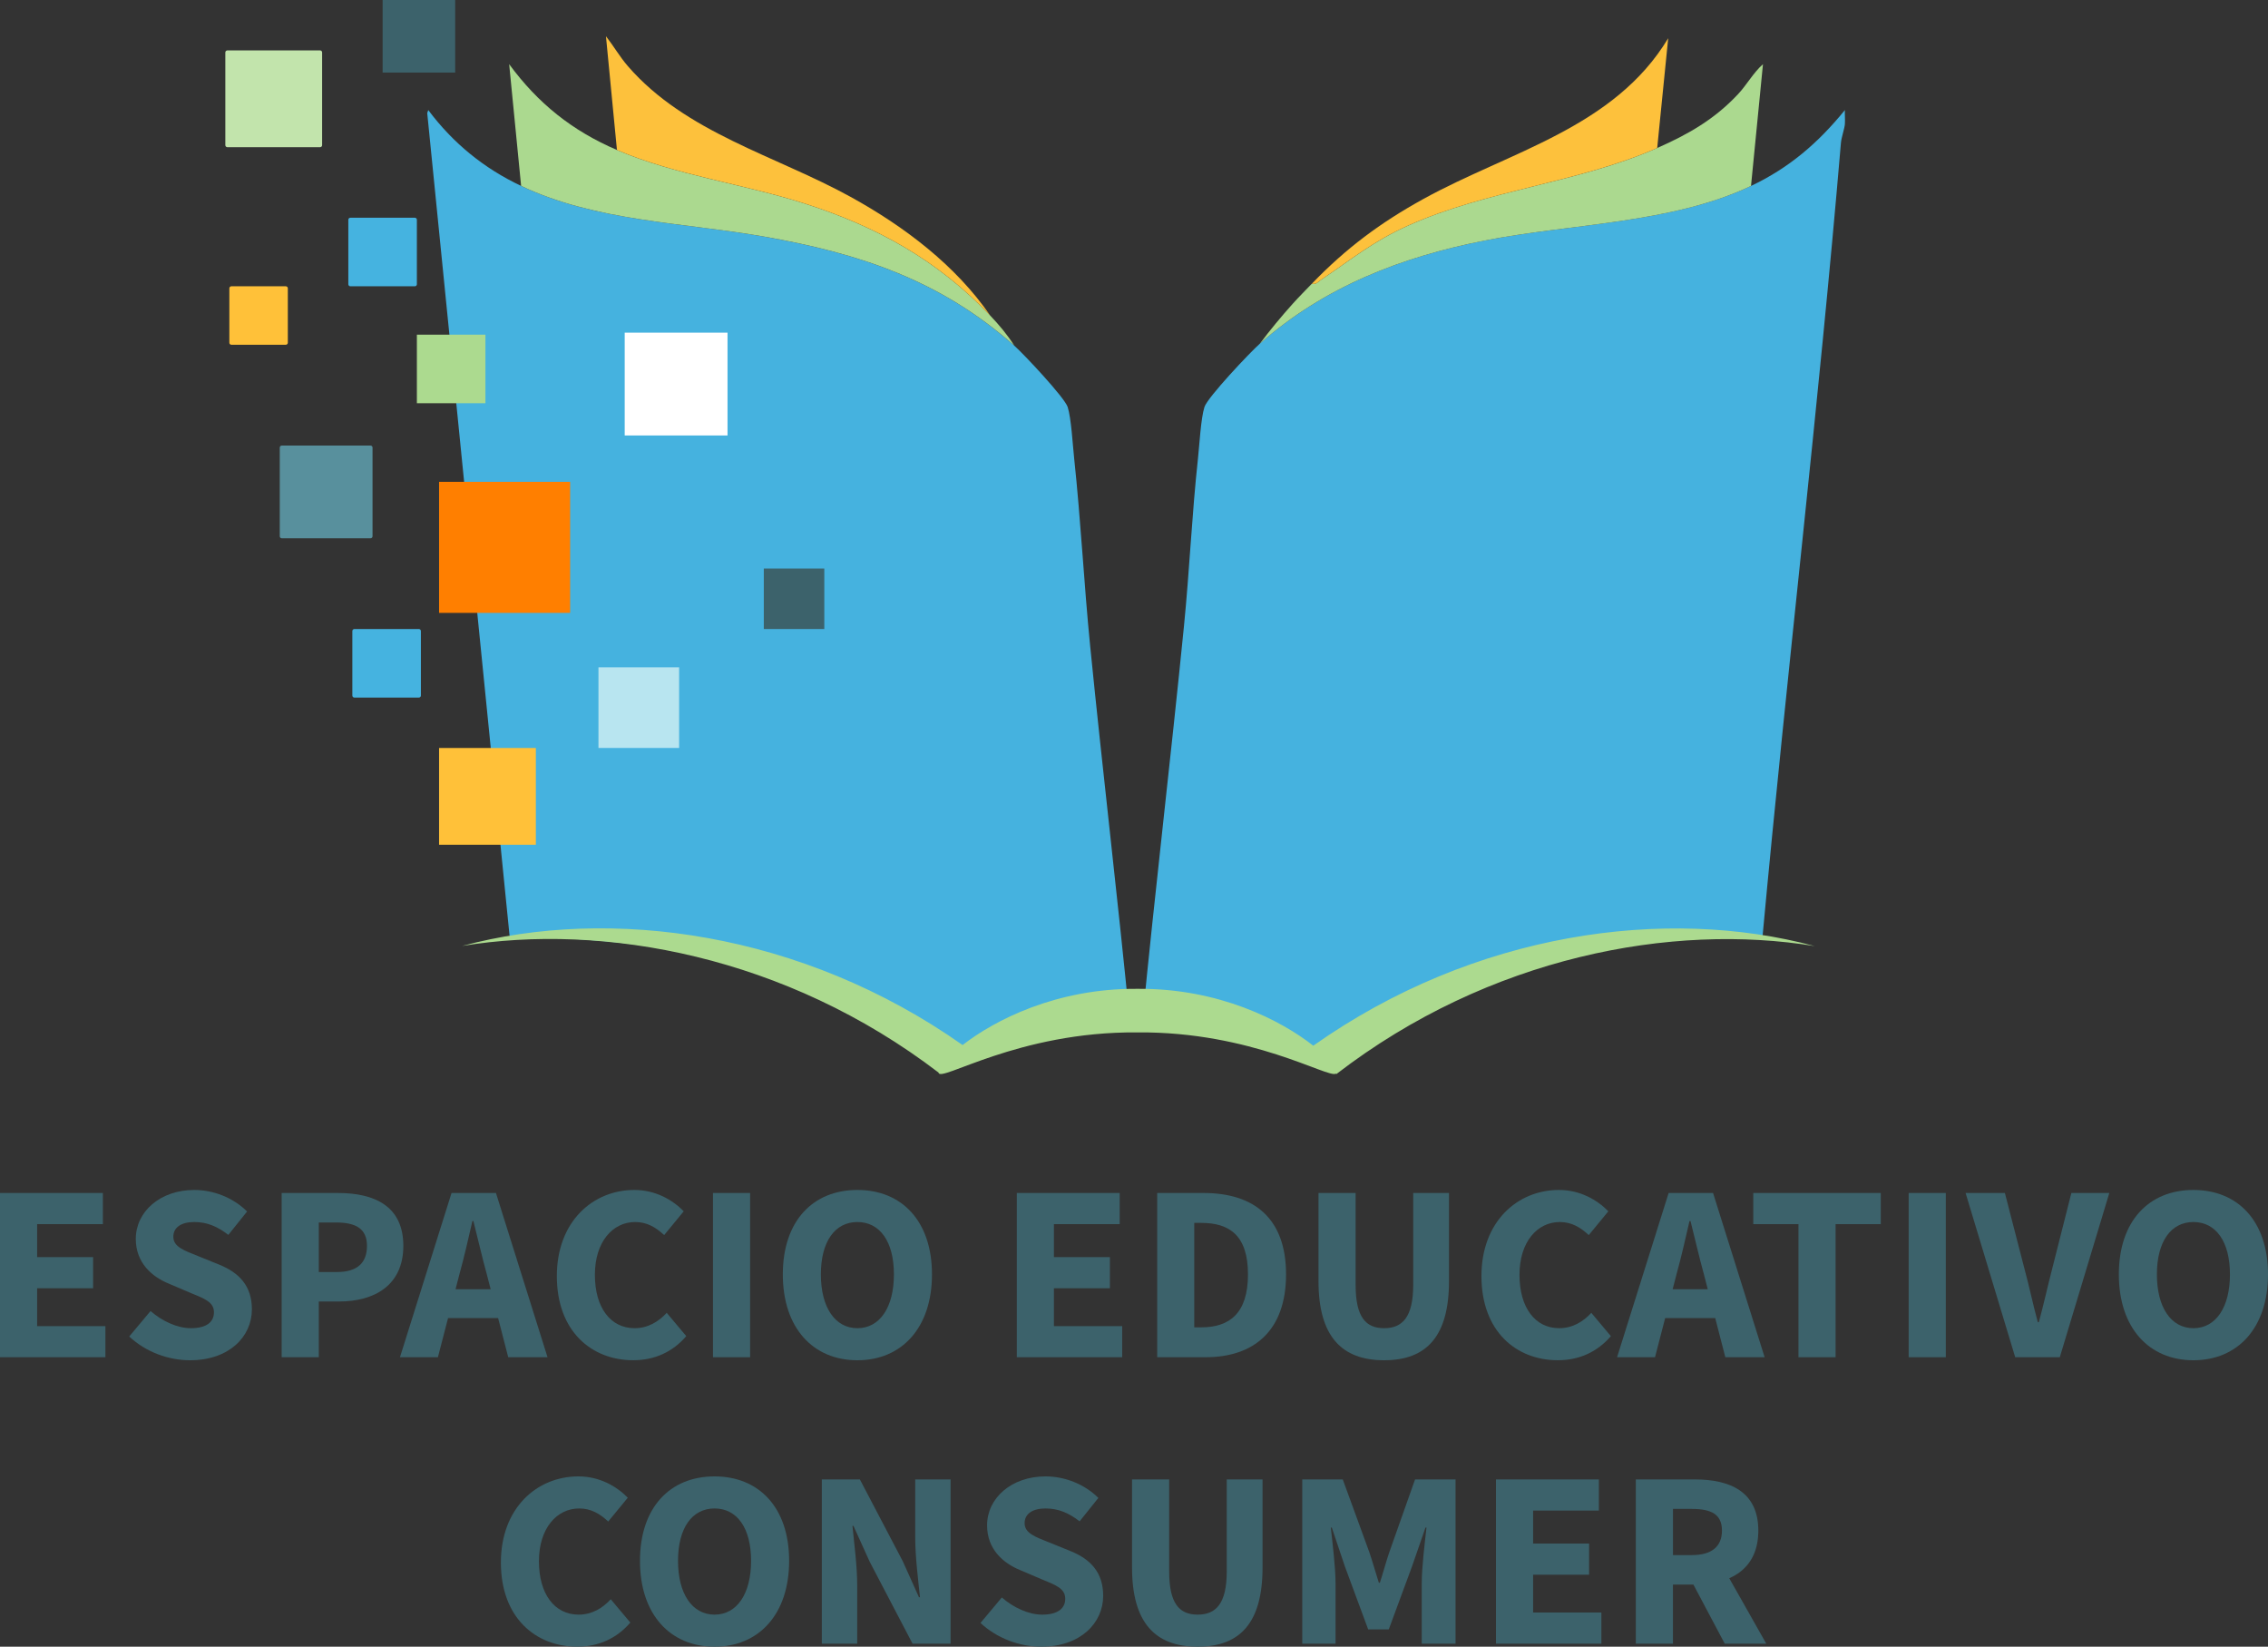 <?xml version="1.0" encoding="UTF-8"?> <svg xmlns="http://www.w3.org/2000/svg" viewBox="0 0 942.49 684.12"><rect x="0" y="0" width="942.49" height="684.12" fill="#333333" stroke="none"/><defs><style> .cls-1 { fill: #c2e4ac; } .cls-1, .cls-2, .cls-3, .cls-4, .cls-5, .cls-6, .cls-7, .cls-8, .cls-9 { fill-rule: evenodd; } .cls-10 { fill: #45b2df; } .cls-2 { fill: #ffc139; } .cls-3 { fill: #58909d; } .cls-4 { fill: #b8e5f0; } .cls-11 { fill: #fdc13c; } .cls-5 { fill: #fff; } .cls-12, .cls-9 { fill: #3c626b; } .cls-6 { fill: #acda8f; } .cls-7 { fill: #ff7f00; } .cls-8 { fill: #45b3e0; } .cls-13 { fill: #abd98f; } </style></defs><g id="pages"><g><path class="cls-10" d="M766.66,51.54c-.14,1.92-1.45,5.49-1.65,7.89-9.29,109.82-22.41,219.37-32.52,329.09-.84,2.57-4.45.38-6.9.49-23.92,1.1-47.59,2.68-71.1,7.8-38.03,8.28-72.36,24.44-104.86,45.35-23.52-10.76-49.04-16.55-75.04-16.59,5.34-55.18,11.94-110.29,17.42-165.46,2.3-23.16,3.31-46.52,5.82-69.65.6-5.53,1.2-16.7,2.69-21.37,1.28-4.01,18.97-22.74,23.03-26.33,26.77-23.66,58.84-36.04,93.6-42.87,35.86-7.04,77.4-6.98,110.51-22.65,15.92-7.54,27.95-17.92,39-31.52-.1,1.91.14,3.9,0,5.81Z"></path><path class="cls-10" d="M216.55,77.25c31.21,14.77,67.03,15.12,100.57,20.98,39.95,6.97,73.6,18.16,104.37,45.37,3.93,3.48,20.95,21.59,22.2,25.5,1.48,4.65,2.1,15.86,2.69,21.37,2.77,25.89,4.07,52.02,6.65,77.95,5.22,52.41,11.48,104.75,16.59,157.17-25.99.04-51.51,5.83-75.03,16.59-35.82-23.23-74.26-40.22-116.61-47.7-19.6-3.46-39.56-4.54-59.35-5.45-2.45-.11-6.06,2.07-6.9-.49L177.54,46.98l.43-1.25c10.33,13.76,23.04,24.15,38.59,31.51Z"></path><path class="cls-13" d="M256.38,62.32c24.38,10.44,52.42,14.07,77.8,22.17,30.25,9.66,55.38,23.56,77.36,46.66,3.65,3.83,7.11,7.95,9.96,12.44-30.77-27.22-64.42-38.4-104.37-45.37-33.54-5.85-69.36-6.2-100.57-20.98l-4.97-50.59c11.93,16.27,26.22,27.71,44.8,35.66Z"></path><path class="cls-13" d="M727.66,77.25c-33.11,15.68-74.64,15.61-110.51,22.65-34.77,6.83-66.84,19.21-93.6,42.87,4.27-5.7,8.92-11.3,13.68-16.6,2.51-2.79,5.41-5.7,7.89-8.28,1.87.37,2.56-.77,3.79-1.6,12.84-8.61,21.61-16.02,36.3-22.6,33.27-14.89,70.44-17.66,103.44-32.2,12.92-5.69,23.85-11.94,33.62-22.38,3.6-3.84,6.38-8.96,10.35-12.45l-4.97,50.59Z"></path><path class="cls-11" d="M411.54,131.15c-21.98-23.11-47.11-37-77.36-46.66-25.38-8.1-53.42-11.74-77.8-22.17l-4.57-47.27c3.15,4.02,5.77,8.59,9.12,12.45,24.01,27.68,61.36,37.11,92.54,54.29,22.23,12.25,43.64,28.38,58.06,49.36Z"></path><path class="cls-11" d="M688.66,61.49c-33,14.54-70.17,17.32-103.44,32.2-14.69,6.57-23.47,13.98-36.3,22.6-1.24.83-1.93,1.97-3.79,1.6,14.24-14.76,28.46-25.36,46.45-35.27,35.68-19.65,79.24-29.47,101.66-66.74l-4.57,45.61Z"></path></g></g><g id="bottom"><path class="cls-6" d="M555.39,446.2c-.09-.05-.18-.09-.28-.14-3.21,2-34.89-17.55-82.41-17.15-49.88-.42-82.31,21.14-82.68,16.69-63.37-48.43-139.08-62.29-197.99-52.6,61.69-16.57,141.14-5.91,207.99,41.16,13.27-10.31,38.99-23.63,72.68-23.35,34-.29,59.9,13.28,73.05,23.63,66.95-47.28,146.56-58,208.37-41.38-59.14-9.74-135.19,4.25-198.73,53.13Z"></path></g><g id="squares"><path class="cls-9" d="M159,0h30.16v30.15h-30.16V0Z"></path><path class="cls-1" d="M94.48,20.94h38.54c.46,0,.84.38.84.84v38.53c0,.46-.38.84-.84.84h-38.54c-.46,0-.84-.38-.84-.84V21.78c0-.46.38-.84.84-.84Z"></path><path class="cls-2" d="M182.46,310.75h40.22v40.2h-40.22v-40.2Z"></path><path class="cls-2" d="M96.15,118.94h22.62c.46,0,.84.38.84.84v22.61c0,.46-.38.84-.84.84h-22.62c-.46,0-.84-.38-.84-.84v-22.61c0-.46.37-.84.84-.84Z"></path><path class="cls-3" d="M117.1,185.11h36.87c.46,0,.84.37.84.84v36.85c0,.46-.38.84-.84.84h-36.87c-.46,0-.84-.37-.84-.84v-36.85c0-.46.38-.84.84-.84Z"></path><path class="cls-5" d="M259.6,138.2h42.73v42.72h-42.73v-42.72Z"></path><path class="cls-4" d="M248.7,277.24h33.52v33.5h-33.52v-33.5Z"></path><path class="cls-9" d="M317.41,236.2h25.14v25.13h-25.14v-25.13Z"></path><path class="cls-7" d="M182.46,200.18h54.46v54.44h-54.46v-54.44Z"></path><path class="cls-6" d="M173.24,139.04h28.49v28.48h-28.49v-28.48Z"></path><path class="cls-8" d="M145.59,90.46h26.81c.46,0,.84.37.84.84v26.8c0,.46-.38.84-.84.84h-26.81c-.46,0-.84-.38-.84-.84v-26.8c0-.46.38-.84.84-.84Z"></path><path class="cls-8" d="M147.26,261.33h26.81c.46,0,.84.38.84.84v26.8c0,.46-.38.84-.84.84h-26.81c-.46,0-.84-.38-.84-.84v-26.8c0-.46.38-.84.84-.84Z"></path></g><g id="Source_Sans" data-name="Source Sans"><g><path class="cls-12" d="M0,495.63h42.75v12.94H15.43v13.7h23.26v12.94H15.43v15.72h28.37v12.94H0v-68.23Z"></path><path class="cls-12" d="M53.7,555.25l8.86-10.58c4.85,4.22,11.15,7.13,16.76,7.13,6.44,0,9.59-2.54,9.59-6.59,0-4.29-3.88-5.67-9.84-8.12l-8.87-3.78c-7.07-2.88-13.77-8.68-13.77-18.6,0-11.31,10.1-20.34,24.3-20.34,7.86,0,16.07,3.1,21.95,8.94l-7.79,9.72c-4.5-3.45-8.77-5.34-14.16-5.34s-8.7,2.22-8.7,6.12c0,4.18,4.46,5.71,10.42,8.08l8.69,3.52c8.33,3.37,13.54,8.92,13.54,18.56,0,11.33-9.45,21.15-25.71,21.15-8.88,0-18.31-3.36-25.27-9.87Z"></path><path class="cls-12" d="M117.05,495.63h23.44c15.01,0,27.12,5.37,27.12,21.95s-12.24,23.13-26.7,23.13h-8.43v23.15h-15.43v-68.23ZM140,528.46c8.48,0,12.5-3.78,12.5-10.88s-4.57-9.7-12.92-9.7h-7.1v20.59h7.52Z"></path><path class="cls-12" d="M187.64,495.63h18.46l21.43,68.23h-16.33l-8.93-34.56c-1.9-6.82-3.72-14.89-5.54-22.01h-.42c-1.65,7.2-3.47,15.19-5.37,22.01l-8.96,34.56h-15.77l21.43-68.23ZM180.34,535.62h32.83v11.99h-32.83v-11.99Z"></path><path class="cls-12" d="M231.4,530.14c0-22.64,14.97-35.77,32.21-35.77,8.82,0,15.93,4.15,20.52,8.86l-8.13,9.89c-3.42-3.19-7.11-5.43-12.04-5.43-9.36,0-16.75,8.25-16.75,21.93s6.53,22.18,16.5,22.18c5.6,0,10.01-2.76,13.35-6.38l8.13,9.68c-5.67,6.59-13.2,10.01-22.04,10.01-17.3,0-31.75-12-31.75-34.98Z"></path><path class="cls-12" d="M296.29,495.63h15.43v68.23h-15.43v-68.23Z"></path><path class="cls-12" d="M325.31,529.45c0-22.29,12.59-35.08,30.99-35.08s30.99,12.87,30.99,35.08-12.59,35.67-30.99,35.67-30.99-13.38-30.99-35.67ZM371.48,529.45c0-13.68-5.87-21.76-15.18-21.76s-15.18,8.08-15.18,21.76,5.87,22.35,15.18,22.35,15.18-8.67,15.18-22.35Z"></path><path class="cls-12" d="M422.55,495.63h42.75v12.94h-27.33v13.7h23.26v12.94h-23.26v15.72h28.37v12.94h-43.8v-68.23Z"></path><path class="cls-12" d="M480.87,495.63h19.29c20.84,0,34.27,10.37,34.27,33.82s-13.43,34.41-33.4,34.41h-20.15v-68.23ZM499.22,551.44c11.57,0,19.39-5.67,19.39-21.99s-7.82-21.4-19.39-21.4h-2.93v43.39h2.93Z"></path><path class="cls-12" d="M547.91,532.24v-36.61h15.43v38.19c0,13.36,4.21,17.98,11.84,17.98s12.09-4.62,12.09-17.98v-38.19h14.87v36.61c0,22.91-9.31,32.88-26.96,32.88s-27.27-9.97-27.27-32.88Z"></path><path class="cls-12" d="M615.63,530.14c0-22.64,14.97-35.77,32.21-35.77,8.82,0,15.93,4.15,20.52,8.86l-8.13,9.89c-3.42-3.19-7.11-5.43-12.04-5.43-9.36,0-16.75,8.25-16.75,21.93s6.53,22.18,16.5,22.18c5.6,0,10.01-2.76,13.35-6.38l8.13,9.68c-5.67,6.59-13.2,10.01-22.04,10.01-17.3,0-31.75-12-31.75-34.98Z"></path><path class="cls-12" d="M693.42,495.63h18.46l21.43,68.23h-16.33l-8.93-34.56c-1.9-6.82-3.72-14.89-5.54-22.01h-.42c-1.65,7.2-3.47,15.19-5.37,22.01l-8.96,34.56h-15.77l21.43-68.23ZM686.12,535.62h32.83v11.99h-32.83v-11.99Z"></path><path class="cls-12" d="M747.37,508.57h-18.78v-12.94h52.99v12.94h-18.78v55.29h-15.43v-55.29Z"></path><path class="cls-12" d="M793.17,495.63h15.43v68.23h-15.43v-68.23Z"></path><path class="cls-12" d="M816.82,495.63h16.33l8.22,31.8c2.03,7.46,3.4,14.35,5.47,21.88h.42c2.07-7.53,3.52-14.42,5.47-21.88l8.05-31.8h15.77l-20.58,68.23h-18.53l-20.62-68.23Z"></path><path class="cls-12" d="M880.51,529.45c0-22.29,12.59-35.08,30.99-35.08s30.99,12.87,30.99,35.08-12.59,35.67-30.99,35.67-30.99-13.38-30.99-35.67ZM926.68,529.45c0-13.68-5.87-21.76-15.18-21.76s-15.18,8.08-15.18,21.76,5.87,22.35,15.18,22.35,15.18-8.67,15.18-22.35Z"></path><path class="cls-12" d="M208.15,649.14c0-22.64,14.97-35.77,32.21-35.77,8.82,0,15.93,4.15,20.52,8.86l-8.13,9.89c-3.42-3.19-7.11-5.43-12.04-5.43-9.36,0-16.75,8.25-16.75,21.93s6.53,22.18,16.5,22.18c5.6,0,10.01-2.76,13.35-6.38l8.13,9.68c-5.67,6.59-13.2,10.01-22.04,10.01-17.3,0-31.75-12-31.75-34.98Z"></path><path class="cls-12" d="M265.95,648.45c0-22.29,12.59-35.08,30.99-35.08s30.99,12.87,30.99,35.08-12.59,35.67-30.99,35.67-30.99-13.38-30.99-35.67ZM312.12,648.45c0-13.68-5.87-21.76-15.18-21.76s-15.18,8.08-15.18,21.76,5.87,22.35,15.18,22.35,15.18-8.67,15.18-22.35Z"></path><path class="cls-12" d="M341.52,614.63h15.81l17.8,33.94,6.75,14.99h.42c-.73-7.22-1.97-16.78-1.97-24.82v-24.11h14.7v68.23h-15.81l-17.8-34.02-6.75-14.9h-.42c.73,7.53,1.97,16.67,1.97,24.71v24.21h-14.7v-68.23Z"></path><path class="cls-12" d="M407.46,674.25l8.86-10.58c4.85,4.22,11.15,7.13,16.76,7.13,6.44,0,9.59-2.54,9.59-6.59,0-4.29-3.88-5.67-9.84-8.12l-8.87-3.78c-7.07-2.88-13.77-8.68-13.77-18.6,0-11.31,10.1-20.34,24.3-20.34,7.86,0,16.07,3.1,21.95,8.94l-7.79,9.72c-4.5-3.45-8.77-5.34-14.16-5.34s-8.7,2.22-8.7,6.12c0,4.18,4.46,5.71,10.42,8.08l8.69,3.52c8.33,3.37,13.54,8.92,13.54,18.56,0,11.33-9.45,21.15-25.71,21.15-8.88,0-18.32-3.36-25.28-9.87Z"></path><path class="cls-12" d="M470.43,651.24v-36.61h15.43v38.19c0,13.36,4.21,17.98,11.84,17.98s12.09-4.62,12.09-17.98v-38.19h14.87v36.61c0,22.91-9.31,32.88-26.96,32.88s-27.27-9.97-27.27-32.88Z"></path><path class="cls-12" d="M541.17,614.63h16.83l11.07,30.32c1.37,4.03,2.56,8.4,3.93,12.6h.42c1.37-4.2,2.52-8.57,3.89-12.6l10.73-30.32h16.83v68.23h-14.05v-25.04c0-6.65,1.24-16.58,1.97-23.18h-.42l-5.6,16.15-9.65,26.14h-8.56l-9.67-26.14-5.44-16.15h-.42c.73,6.6,1.97,16.53,1.97,23.18v25.04h-13.84v-68.23Z"></path><path class="cls-12" d="M621.68,614.63h42.75v12.94h-27.33v13.7h23.26v12.94h-23.26v15.72h28.37v12.94h-43.8v-68.23Z"></path><path class="cls-12" d="M679.79,614.63h24.57c14.47,0,26.33,5.03,26.33,21.25s-11.86,22.43-26.33,22.43h-9.15v24.55h-15.43v-68.23ZM703.11,646.06c8.11,0,12.47-3.47,12.47-10.18s-4.36-9-12.47-9h-7.89v19.18h7.89ZM701.54,654.24l10.67-9.87,21.78,38.49h-17.26l-15.18-28.62Z"></path></g></g></svg> 